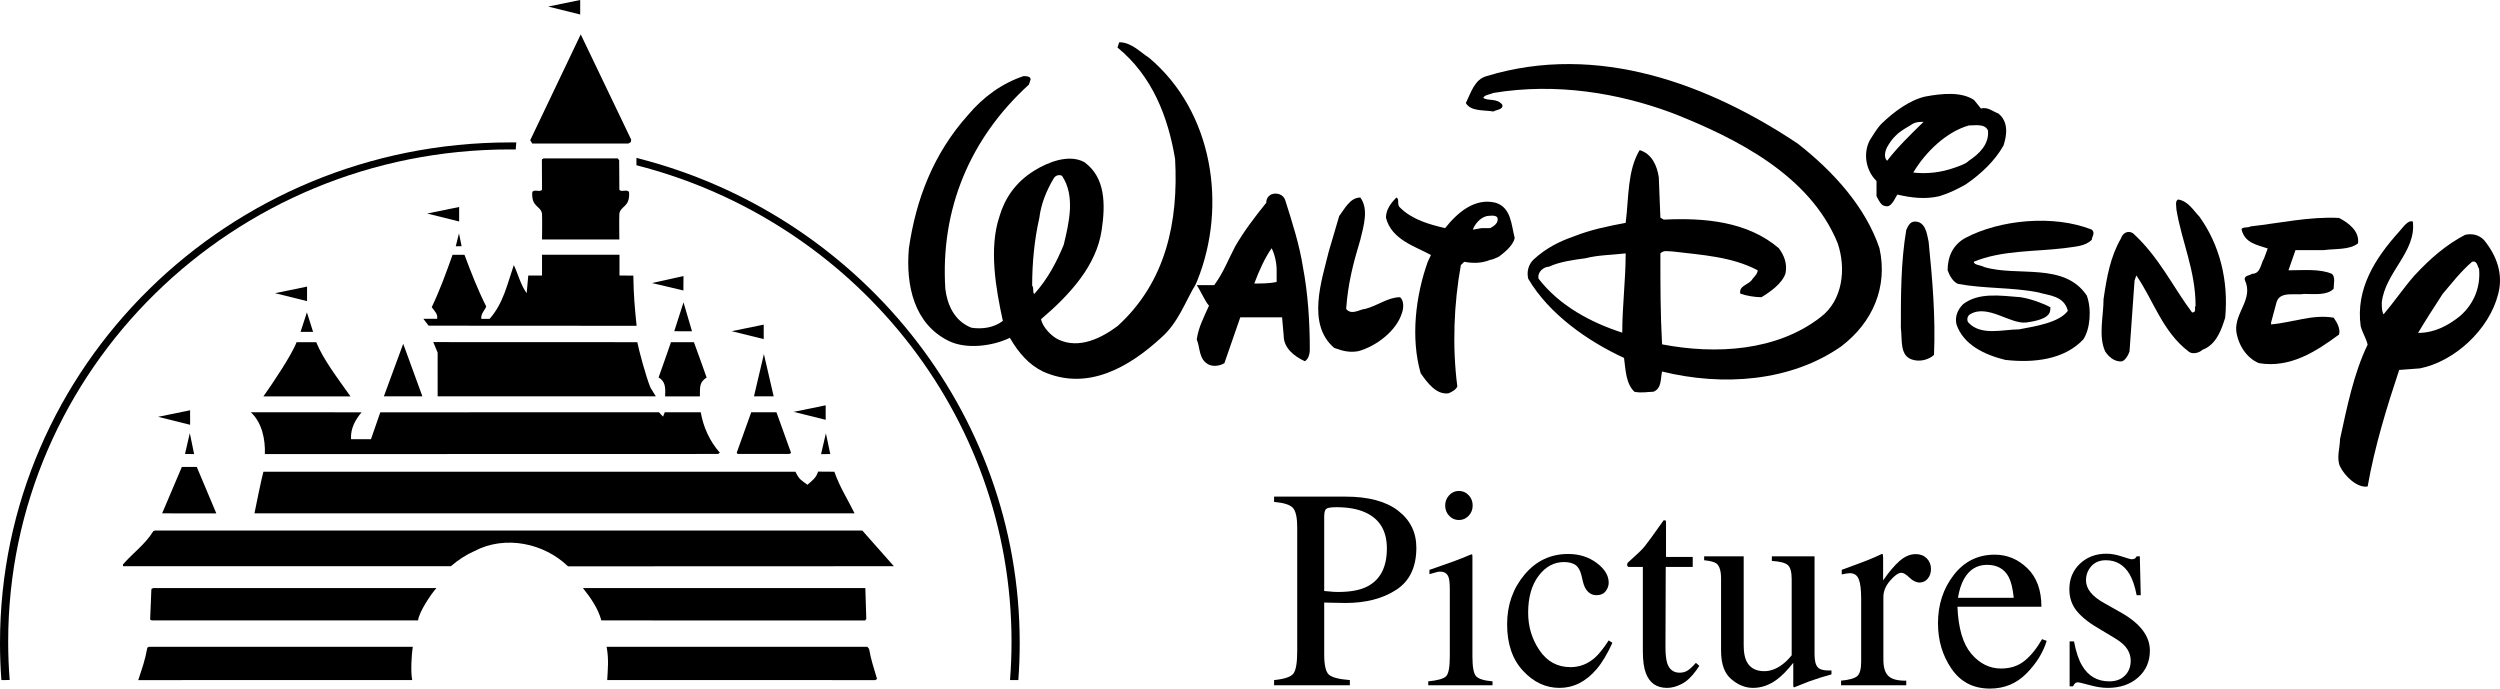 <?xml version="1.0" encoding="utf-8"?>
<!-- Generator: Adobe Illustrator 16.0.0, SVG Export Plug-In . SVG Version: 6.00 Build 0)  -->
<!DOCTYPE svg PUBLIC "-//W3C//DTD SVG 1.1//EN" "http://www.w3.org/Graphics/SVG/1.1/DTD/svg11.dtd">
<svg version="1.1"
	 id="svg4675" xmlns:svg="http://www.w3.org/2000/svg" xmlns:rdf="http://www.w3.org/1999/02/22-rdf-syntax-ns#" xmlns:cc="http://creativecommons.org/ns#" inkscape:version="0.48.5 r10040" sodipodi:docname="Walt_Disney_Pictures_1985_a.png" xmlns:inkscape="http://www.inkscape.org/namespaces/inkscape" xmlns:dc="http://purl.org/dc/elements/1.1/" xmlns:sodipodi="http://sodipodi.sourceforge.net/DTD/sodipodi-0.dtd"
	 xmlns="http://www.w3.org/2000/svg" xmlns:xlink="http://www.w3.org/1999/xlink" x="0px" y="0px" width="1000px"
	 height="275.434px" viewBox="-182.74 -50.14 1000 275.434" enable-background="new -182.74 -50.14 1000 275.434"
	 xml:space="preserve">
<g>
	<path id="path5055" inkscape:connector-curvature="0" d="M295.564,63.541c-4.136,6.765-6.896,15.331-13.886,21.445
		c-12.477,11.429-29.182,21.569-47.227,13.482c-5.604-2.715-9.738-7.402-13.251-13.482c-6.966,3.386-17.41,4.654-24.341,1.3
		c-13.934-6.752-17.375-22.22-16.037-37.151c2.82-19.482,9.775-37.778,23.613-53.234c6.297-7.529,13.968-12.833,22.262-15.604
		c0.799,0,2.808,0,2.808,1.3l-0.658,2.077c-23.707,21.569-35.466,50.006-33.458,81.704c0.729,6.114,3.442,12.832,10.432,15.57
		c4.277,0.662,9.069,0,12.582-2.738c-2.819-12.832-5.651-29.075-1.351-41.793l15.942,0.616c-1.998,8.727-2.867,18.194-2.867,27.034
		c0.869,1.312,0,2.726,0.869,3.365c5.439-6.08,8.952-12.855,11.748-19.63c2.103-8.795,4.746-19.573-0.693-27.638
		c-1.457-0.65-2.796,0-3.454,1.312c-2.855,4.814-4.946,10.117-5.604,15.558l-15.942-0.616c1.974-6.764,6.144-13.54,13.944-18.319
		c5.439-3.388,13.851-6.741,19.995-3.388c8.471,6.091,8.471,16.881,6.967,27.011c-2.021,14.167-12.394,25.71-24.306,35.851
		c0.798,3.376,4.252,6.776,6.943,8.087c8.412,3.981,17.363-0.672,23.66-5.35c19.501-17.68,24.411-41.953,23.049-66.876
		c-2.843-16.916-9.081-33.135-23.049-44.576l0.705-2.099c4.958,0,8.435,4.05,11.842,6.137
		c25.716,21.559,31.366,59.336,19.419,89.097L295.564,63.541"/>
	<path id="path5057" inkscape:connector-curvature="0" d="M302.93,63.918c3.512-4.666,5.592-10.118,8.376-15.445
		c3.512-6.09,7.659-11.555,12.463-17.521c0-1.448,0.66-2.725,2.149-3.387c1.999-0.741,4.819,0,5.51,2.601
		c2.786,8.839,5.618,17.634,6.979,26.372l-10.489,1.426c0-2.737-0.647-6.103-1.999-8.829c-2.795,4.026-4.944,8.829-6.953,14.133
		c2.795,0,6.274,0,8.952-0.639c0-1.278,0-2.704,0-4.666l10.489-1.426c2.069,10.779,2.773,22.333,2.773,33.102
		c0,2.099-0.704,4.026-1.996,4.71c-4.3-1.961-8.446-5.338-8.446-10.163l-0.648-7.402h-16.716l-6.354,18.33
		c-2.009,1.301-4.759,1.301-6.157,0.639c-4.241-2.087-3.442-6.741-4.91-10.095c0.669-4.847,2.831-8.874,4.91-13.539
		c-1.445-1.438-3.442-6.114-4.91-8.201C298.113,63.918,301.567,63.918,302.93,63.918"/>
	<path id="path5059" inkscape:connector-curvature="0" d="M361.386,28.866c3.455,4.677,1.314,11.429,0,16.893
		c-2.854,9.467-4.945,17.509-5.663,27.672c2.187,2.749,5.663,0,7.626,0c4.981-1.312,9.128-4.688,13.943-4.688
		c1.493,1.289,1.493,4.05,0.812,6.103c-2.162,7.403-10.455,13.527-17.412,15.457c-3.451,0.673-6.296,0-9.761-1.29
		c-11.103-9.479-4.957-27.021-2.162-38.576l4.171-14.167C355.044,33.542,357.241,28.866,361.386,28.866"/>
	<path id="path5061" inkscape:connector-curvature="0" d="M413.347,53.8c-3.443,1.426-6.957,1.426-10.396,0.776l-1.352,1.312
		c-2.795,15.604-3.488,32.485-1.41,48.581c-0.727,1.415-2.078,2.087-3.534,2.714c-4.819,0.639-8.296-3.991-11.128-8.029
		c-4.075-14.167-1.996-31.071,2.832-44.577l1.281-2.715c-6.109-3.388-15.836-6.102-17.998-14.942c0-3.376,2.162-5.966,4.137-8.053
		c1.514,0.639,0,2.726,1.514,4.038c4.795,4.802,11.748,6.752,18.011,8.202c4.886-6.148,11.818-12.239,20.194-10.153
		c6.25,1.951,6.25,8.704,7.647,14.145c-0.624,2.704-3.489,5.339-6.296,7.403C415.498,53.161,414.05,53.8,413.347,53.8l-3.443-12.695
		h3.443c1.502-0.81,3.502-2.1,2.866-4.187c-0.716-1.277-3.514-0.65-4.146-0.65c-2.866,0.65-4.945,3.388-5.677,5.453l3.514-0.616
		L413.347,53.8"/>
	<path id="path5063" inkscape:connector-curvature="0" d="M451.457,53.161c-4.804,0.639-10.442,1.415-14.602,3.376
		c-1.987,0-4.795,2.076-4.159,4.813c8.318,10.768,20.864,17.52,33.469,21.57c0-10.802,1.364-20.931,1.364-31.71
		C461.912,51.861,456.438,51.861,451.457,53.161l-4.804-8.692c6.907-2.749,13.919-4.174,20.876-5.464
		c1.289-10.14,0.657-20.908,5.59-29.109c4.807,1.46,6.966,6.114,7.659,10.904l0.636,16.118l1.361,0.787
		c16.035-0.787,33.422,0.65,46.005,11.429c2.021,2.726,3.514,6.091,2.666,10.118c-1.314,4.015-6.154,7.403-9.61,9.49
		c-2.841,0-6.296-0.661-8.458-1.425c-0.645-3.399,3.514-3.399,4.948-5.966c0.669-0.798,2.008-2.099,2.008-3.388
		c-10.396-5.464-22.215-6.103-34.079-7.528c-2.009,0-3.479-0.628-4.841,0.775c0,13.528,0,23.634,0.67,36.386
		c21.545,4.141,45.861,2.705,63.331-10.813c9.036-6.753,10.374-19.597,6.886-29.714c-11.069-27.045-40.271-41.828-66.046-51.968
		c-21.595-8.076-46.58-12.216-71.593-8.076c-1.468,0.673-3.452,0.673-4.109,1.962c1.984,1.426,5.473,0,7.611,2.738
		c0.635,2.076-2.82,2.076-3.502,2.726c-4.109-0.65-9.057,0-11.066-3.365c2.01-4.061,3.443-9.491,8.317-10.791
		c44.525-13.54,89.038,3.376,124.481,27.033c14.589,11.406,27.172,25.573,32.646,41.805c3.468,15.604-2.783,29.736-15.237,39.237
		c-20.194,14.146-47.366,16.096-71.719,10.096c-0.67,2.623,0,6.775-3.468,8.087c-1.996,0-4.828,0.627-7.61,0
		c-3.477-3.364-3.477-8.852-4.138-13.527c-14.589-6.742-30.013-17.543-38.321-31.676c-0.632-2.737,0-5.464,2-7.551
		c5.016-4.665,10.468-7.391,16.106-9.331L451.457,53.161"/>
	<path id="path5065" inkscape:connector-curvature="0" d="M583.219,38.481c4.146,0,4.804,4.665,5.485,8.029
		c1.505,14.955,2.808,29.771,2.163,45.318c-2.163,1.986-5.664,2.76-8.306,1.986c-5.604-1.324-4.313-8.043-4.96-12.754
		c0-13.471,0-26.349,2.162-39.204C580.388,40.569,581.103,38.481,583.219,38.481z M565.139,6.007
		c1.326-1.939,2.727-4.654,4.806-6.741l5.648,4.802c-1.432,1.289-2.782,3.365-3.498,4.665c-0.752,1.46-1.446,4.038,0,5.452
		c4.158-5.452,9.656-10.778,14.589-15.582c-1.48,0-2.773,0-4.122,0.662c-2.174,1.426-4.96,2.726-6.969,4.802l-5.648-4.802
		c4.875-4.699,11.158-9.365,17.421-10.791c6.99-1.3,14.602-1.951,19.562,1.426l2.69,3.354c2.816-0.752,4.908,1.312,6.953,1.973
		c4.254,3.376,3.406,8.84,2.08,12.855c-3.432,6.103-9.033,11.429-15.204,15.605l-4.3-6.765c2.162-0.799,4.3-1.426,5.618-2.738
		c4.158-2.715,8.305-6.752,7.669-12.194c-1.349-2.726-4.874-1.95-7.669-1.95c-9.082,2.601-17.399,10.756-22.203,18.832
		c5.461,0.639,11.1,0,16.585-1.95l4.3,6.765c-3.547,1.927-6.296,3.376-10.476,4.665c-5.605,1.3-11.22,0.626-16.718-0.662
		c-0.66,0.662-2.092,4.688-4.158,4.688c-2.15,0-2.749-1.3-4.229-4.026c0-1.289,0-4.665,0-6.102
		C563.716,18.223,562.356,11.47,565.139,6.007"/>
	<path id="path5067" inkscape:connector-curvature="0" d="M604.611,78.871c5.007,5.476,13.898,2.739,20.253,2.739
		c6.907-1.301,16.026-2.739,19.537-7.404c-1.515-6.125-7.669-6.125-11.936-7.414c-10.442-2.053-21.546-1.415-31.987-3.376
		c-2.021-0.787-3.469-3.388-4.172-5.452c0-5.464,2.15-10.163,6.99-12.867c13.85-7.391,35.443-9.456,50.689-3.376
		c1.518,1.426,0,2.749,0,4.038c-2.666,2.714-6.8,2.714-11.1,3.376c-11.772,1.426-25.01,0.787-36.113,5.441
		c0,1.312,2.845,1.312,4.146,2.088c13.241,4.025,31.967-2.088,41.058,11.417c2.009,5.476,1.352,13.529-1.431,17.577
		c-7.66,8.157-20.077,9.456-31.214,8.157c-8.413-2.077-16.776-6.104-19.513-14.282c-0.67-3.354,0.658-5.977,2.736-8.042
		c6.201-4.7,14.59-3.411,22.919-2.75c4.3,0.65,9.739,2.75,11.947,4.05c0,2.053,0,4.779-9.772,6.079
		c-6.309,0.662-15.296-7.379-22.191-3.387C603.966,76.18,603.966,78.209,604.611,78.871"/>
	<path id="path5069" inkscape:connector-curvature="0" d="M670.433,43.146c10.445,9.49,16.061,21.592,23.649,31.698
		c2.046,0,0.728-1.95,1.409-2.612c0-14.27-5.556-25.722-7.659-38.554c0-1.301-0.646-3.376,0.669-4.027
		c4.146,0.65,6.309,4.677,8.446,6.764c8.226,11.384,11.785,25.688,10.388,40.516c-1.447,4.677-3.489,10.779-9.095,12.855
		c-1.293,1.277-4.158,1.95-5.593,0.639c-10.442-8.02-13.907-20.258-20.852-30.399l-0.715,2.076l-2.009,28.323
		c-0.719,2.064-2.08,4.015-3.431,4.015c-2.865,0-4.957-1.95-6.309-4.015c-2.786-6.08-0.648-14.145-0.648-20.908
		c1.293-8.829,2.69-16.882,6.957-24.273C666.287,43.146,668.354,41.857,670.433,43.146"/>
	<path id="path5071" inkscape:connector-curvature="0" d="M718.06,59.389c3.501,0,3.501-4.163,4.791-6.091l1.493-4.049
		c-4.134-1.448-9.091-2.053-10.442-7.528c0-1.289,2.865-0.616,3.501-1.289c11.748-1.312,23.692-4.015,35.465-3.399
		c4.101,2.088,8.247,5.476,7.602,10.164c-3.501,2.726-8.953,2.053-13.923,2.726h-11.1l-2.798,8.042h0.66
		c5.614,0,11.899-0.627,16.714,1.426c1.493,1.3,0.695,4.026,0.695,5.988c-2.703,2.704-7.611,2.053-11.795,2.053
		c-3.477,0.65-9.775-1.288-11.065,3.388l-2.162,8.053v0.764c8.458-0.764,16.692-4.151,25.022-2.703
		c1.446,1.938,2.807,4.677,2.149,6.741c-9.141,6.753-19.559,13.541-32.024,11.441c-4.912-1.95-8.389-7.403-9.079-12.867
		c-0.661-7.403,6.929-12.729,3.489-20.257C714.535,60.028,717.403,60.028,718.06,59.389"/>
	<path id="path5073" inkscape:connector-curvature="0" d="M794.316,67.431c-3.514,5.464-6.99,10.779-9.822,15.593
		c6.309,0,11.771-2.715,16.775-6.742c5.51-4.791,8.317-11.543,7.613-18.946c-0.647-0.672-0.647-3.399-2.798-2.76
		C801.269,58.739,797.78,63.416,794.316,67.431l-11.244-7.403c6.262-6.73,12.559-12.228,20.218-16.231
		c2.795-0.65,5.593,0,7.589,2.099c4.958,6.079,7.802,13.494,5.661,21.535c-3.511,14.179-17.409,27.011-31.306,29.783l-8.305,0.627
		c-4.958,14.942-9.752,30.397-12.618,46.63c-4.112,0.649-9.094-4.026-11.044-8.041c-1.515-3.39,0-7.552,0-10.917
		c2.785-12.729,5.464-26.246,11.044-37.801c-0.647-2.726-2.091-4.688-2.785-7.403c-2.021-14.817,5.651-27.011,15.403-37.801
		c1.351-1.403,3.451-4.802,5.46-4.026c1.493,12.079-11.065,20.257-12.417,32.337c0,2.076,0,3.388,0.693,4.813
		c4.102-4.813,8.26-10.893,12.406-15.604L794.316,67.431"/>
	<path d="M69.728,5.694c-0.189,1.311,0.115,0.816-1.096,1.566H30.174l-0.832-1.302l20.209-42.34L69.728,5.694"/>
	<polyline points="0.919,38.451 -11.893,35.271 0.919,32.652 0.919,38.451 	"/>
	<polyline points="1.907,48.347 -0.433,48.362 0.853,43.205 1.907,48.347 	"/>
	<path d="M3.052,51.782c2.619,7.019,5.338,14.03,8.699,20.671c-0.658,1.688-2.24,2.9-1.959,4.959
		c-0.051-0.041,3.344,0.065,3.344-0.041c5.521-6.27,7.035-13.898,9.648-21.471c1.688,3.461,2.719,7.942,5.148,11.222l0.635-7.061
		h5.503v-8.305h30.985v8.305l5.537,0.049c0.101,7.481,0.559,12.862,1.311,20.07l-83.203-0.05l-2.109-2.76h5.495
		c0.462-1.87-1.105-3.139-2.134-4.631c3.271-6.837,5.809-13.849,8.331-20.959H3.052"/>
	<polyline points="90.613,66.051 78.033,63.077 90.663,60.269 90.613,66.051 	"/>
	<polyline points="94.058,82.373 86.963,82.347 90.663,70.797 94.058,82.373 	"/>
	<polyline points="-57.502,82.611 -62.519,82.611 -59.974,74.801 -57.502,82.611 	"/>
	<path d="M-56.251,86.731c2.853,6.987,8.364,14.122,13.702,21.692l-34.825-0.016c3.831-5.355,11.461-16.8,13.258-21.676H-56.251"/>
	<path d="M72.183,86.731c0.594,3.122,3.485,13.906,5.265,18.207l2.134,3.444l-87.265,0.025V90.908l-1.754-4.211L72.183,86.731"/>
	<path d="M94.823,86.731c1.566,4.417,3.394,9.162,5.083,14.122c-2.693,1.869-2.693,3.113-2.693,7.555H83.297
		c0.23-3.865,0-6.039-2.604-7.555c1.69-4.68,3.419-9.705,4.959-14.122H94.823"/>
	<polyline points="-13.789,108.382 -29.194,108.407 -21.458,87.374 -13.789,108.382 	"/>
	<polyline points="126.724,108.382 118.848,108.407 122.819,91.493 126.724,108.382 	"/>
	<path d="M-38.108,114.783c-2.439,2.909-4.5,6.459-4.211,10.769l7.975-0.024l3.724-10.744l111.462-0.016l1.63,1.746l0.702-1.746
		h14.385c1.031,5.89,3.534,11.524,7.654,16.205l-0.749,0.471l-181.262,0.048c0.239-5.734-1.112-12.612-5.61-16.724L-38.108,114.783"
		/>
	<polyline points="133.693,131.022 132.995,131.443 112.314,131.443 111.945,130.973 117.751,114.768 127.845,114.768 
		133.693,131.022 	"/>
	<polyline points="149.373,131.491 145.688,131.509 147.617,123.187 149.373,131.491 	"/>
	<path d="M135.449,138.551c1.516,3.272,2.454,3.437,4.794,5.217c2.11-1.879,3.395-2.644,4.26-5.265l6.5,0.048
		c2.249,6.361,5.099,10.571,8.09,16.651H-80.958c2.884-14.359,3.583-16.651,3.583-16.651H135.449"/>
	<polyline points="-104.034,136.642 -96.208,155.228 -117.884,155.202 -110.001,136.642 -104.034,136.642 	"/>
	<path d="M174.814,176.344l-130.347,0.048c-9.582-9.242-25.044-12.579-37.387-6.127c-3.378,1.49-6.558,3.55-9.458,6.079H-133.53
		v-0.75c4.211-4.771,8.792-7.901,12.16-13.33l0.651-0.189h282.902L174.814,176.344"/>
	<path d="M-8.151,185.085c-1.987,2.108-7.02,9.556-7.367,12.944h-106.536l-0.626-0.356l0.485-12.021
		c0.472-0.938,0.167,0,0.727-0.567H-8.151"/>
	<path d="M163.774,197.394l-0.471,0.651l-105.497-0.016c-1.409-5.027-4.325-9.081-7.373-12.944h112.961L163.774,197.394"/>
	<path d="M-17.628,208.589c-0.46,2.721-0.93,9.896-0.23,13.29l-109.591,0.024c1.541-4.697,2.712-7.809,3.642-12.96l0.593-0.354
		H-17.628"/>
	<path d="M164.893,209.422c0.84,4.763,1.871,7.431,3.188,12.021l-0.748,0.461l-107.188-0.024c0.223-4.096,0.7-8.371-0.238-13.29
		h104.311L164.893,209.422"/>
	<path d="M64.39,13.232l0.543,0.759L65,25.681c0.651,1.311,3.122-0.371,3.88,1.031c0.445,6.104-3.412,5.397-3.88,8.666
		c-0.124,2.811,0,10.258,0,10.258H34.071c0,0,0.107-7.447,0-10.258c-0.478-3.269-4.334-2.562-3.897-8.666
		c0.758-1.401,3.238,0.28,3.897-1.031L34.014,13.62l0.659-0.388H64.39"/>
	<polyline points="-59.917,70.311 -72.736,67.131 -59.917,64.502 -59.917,70.311 	"/>
	<polyline points="122.744,85.502 109.917,82.331 122.744,79.711 122.744,85.502 	"/>
	<polyline points="147.528,117.782 134.716,114.602 147.528,111.982 147.528,117.782 	"/>
	<polyline points="-106.696,119.776 -119.508,116.588 -106.696,113.967 -106.696,119.776 	"/>
	<polyline points="-105.089,131.491 -108.74,131.443 -106.819,123.112 -105.089,131.491 	"/>
	<path d="M-182.188,221.879c-0.371-4.902-0.552-9.854-0.552-14.846C-182.74,96.46-91.429,6.831,21.202,6.831
		c0.782,0,1.788-0.008,2.571,0l-0.223,2.818c-0.792-0.009-1.566-0.017-2.349-0.017c-110.827,0-200.67,88.171-200.67,196.924
		c0,5.157,0.205,10.265,0.601,15.314L-182.188,221.879"/>
	<path d="M224.592,221.879c0.372-4.902,0.552-9.854,0.552-14.846c0-93.37-65.226-171.853-153.307-194.007v2.933
		c86.317,22.023,150.035,99.013,150.035,190.596c0,5.165-0.205,10.281-0.601,15.332L224.592,221.879"/>
	<polyline points="49.337,-44.34 36.527,-47.52 49.337,-50.14 49.337,-44.34 	"/>
	<path d="M357.196,223.956v-2.066c-4.33-0.331-7.123-1.057-8.379-2.163c-1.247-1.117-1.875-3.826-1.875-8.131v-20.718
		c0.875,0,2.222,0.04,4.04,0.092c1.817,0.058,3.314,0.082,4.471,0.082c8.106,0,14.865-1.743,20.263-5.233
		c5.396-3.494,8.089-9.112,8.089-16.873c0-6.122-2.43-11.058-7.296-14.808c-4.868-3.746-11.892-5.628-21.056-5.628h-28.56v2.116
		c3.876,0.338,6.388,1.132,7.535,2.395c1.149,1.274,1.721,3.885,1.721,7.853v49.382c0,4.719-0.513,7.735-1.537,9.048
		c-1.018,1.323-3.596,2.185-7.719,2.587v2.066H357.196 M364.237,184.424c-2.86,1.487-6.769,2.223-11.743,2.223
		c-0.57,0-1.148-0.017-1.743-0.05c-0.604-0.042-1.876-0.148-3.809-0.337v-29.727c0-1.603,0.255-2.627,0.759-3.092
		c0.521-0.461,1.876-0.701,4.107-0.701c4.686,0,8.568,0.711,11.636,2.117c5.709,2.61,8.569,7.387,8.569,14.37
		C372.013,176.646,369.417,181.713,364.237,184.424z"/>
	<path d="M388.565,223.956v-1.552c3.776-0.373,6.147-1.052,7.14-2.042c0.983-0.984,1.479-3.646,1.479-7.991v-26.553
		c0-2.412-0.158-4.088-0.479-5.006c-0.521-1.522-1.638-2.288-3.322-2.288c-0.389,0-0.777,0.032-1.149,0.114
		c-0.371,0.075-1.438,0.372-3.198,0.885v-1.728l2.282-0.776c6.164-2.116,10.47-3.703,12.897-4.785
		c0.993-0.446,1.63-0.669,1.91-0.669c0.066,0.256,0.107,0.537,0.107,0.835v39.971c0,4.23,0.479,6.893,1.446,7.966
		c0.975,1.075,3.165,1.77,6.594,2.067v1.552H388.565 M395.332,152.071c0-1.587,0.529-2.957,1.588-4.106
		c1.057-1.156,2.364-1.729,3.917-1.729c1.511,0,2.809,0.563,3.884,1.696c1.074,1.132,1.611,2.519,1.611,4.139
		c0,1.604-0.537,2.967-1.611,4.099c-1.075,1.132-2.373,1.701-3.884,1.701c-1.553,0-2.86-0.569-3.917-1.701
		C395.861,155.038,395.332,153.676,395.332,152.071z"/>
	<path d="M427.04,179.746c-4.618,5.538-6.933,12.14-6.933,19.823c0,7.835,2.115,14.033,6.347,18.595
		c4.231,4.569,9.099,6.85,14.603,6.85c5.61,0,10.544-2.487,14.814-7.462c2.216-2.594,4.331-6.123,6.348-10.577l-1.479-0.95
		c-2.05,3.155-3.885,5.462-5.513,6.909c-2.851,2.52-6.114,3.782-9.784,3.782c-5.174,0-9.297-2.23-12.346-6.675
		c-3.05-4.462-4.578-9.486-4.578-15.089c0-6.124,1.381-11.034,4.157-14.733c2.769-3.688,6.164-5.538,10.182-5.538
		c1.898,0,3.437,0.396,4.601,1.172c1.124,0.818,1.927,2.209,2.381,4.174l0.637,2.672c0.421,1.708,1.099,3.007,2.032,3.898
		c0.935,0.893,2.017,1.339,3.256,1.339c1.687,0,2.942-0.529,3.752-1.587c0.819-1.057,1.224-2.206,1.224-3.43
		c0-2.85-1.604-5.486-4.793-7.866c-3.19-2.396-6.99-3.604-11.396-3.604C437.494,171.448,431.66,174.22,427.04,179.746"/>
	<path d="M483.663,172.623h10.685v4.008h-10.793l-0.107,32.072c0,2.815,0.232,4.957,0.688,6.404
		c0.842,2.553,2.503,3.832,4.975,3.832c1.271,0,2.371-0.313,3.305-0.939c0.933-0.629,2-1.629,3.206-3.01l1.364,1.225l-1.158,1.676
		c-1.834,2.594-3.768,4.437-5.817,5.514c-2.049,1.071-4.024,1.609-5.924,1.609c-4.166,0-6.983-1.95-8.462-5.842
		c-0.811-2.114-1.224-5.057-1.224-8.801v-33.74h-5.76c-0.174-0.109-0.314-0.224-0.396-0.33c-0.091-0.116-0.134-0.266-0.134-0.448
		c0-0.37,0.084-0.659,0.233-0.868c0.165-0.195,0.66-0.676,1.521-1.419c2.421-2.117,4.172-3.835,5.247-5.142
		c1.091-1.32,3.62-4.801,7.603-10.443c0.454,0,0.728,0.032,0.81,0.106c0.1,0.083,0.141,0.356,0.141,0.844V172.623"/>
	<path d="M498.917,173.952c2.536,0.268,4.197,0.712,4.975,1.338c1.189,1.011,1.793,2.992,1.793,5.961v28.896
		c0,5.337,1.38,9.147,4.132,11.411c2.71,2.309,5.603,3.455,8.668,3.455c3.355,0,6.529-1.115,9.521-3.338
		c1.975-1.445,4.165-3.676,6.562-6.686v8.966c0,0.225,0.016,0.413,0.05,0.588c0.032,0.164,0.147,0.249,0.322,0.249
		c3.099-1.267,5.114-2.06,6.023-2.389c2.156-0.746,3.693-1.266,4.604-1.547c0.916-0.264,2.346-0.693,4.28-1.239v-1.571
		c-2.776,0.117-4.61-0.296-5.462-1.246c-0.876-0.949-1.307-2.686-1.307-5.205V172.4h-17.08v1.834
		c3.181,0.191,5.297,0.729,6.346,1.618c1.059,0.886,1.587,2.769,1.587,5.629v30.503c-1.33,1.633-2.661,2.914-3.968,3.842
		c-2.287,1.676-4.634,2.501-7.032,2.501c-3.494,0-5.892-1.404-7.188-4.229c-0.678-1.52-1.007-3.544-1.007-6.066V172.4h-15.817
		V173.952"/>
	<path d="M553.689,223.956v-1.835c3.247-0.296,5.396-0.908,6.453-1.808c1.059-0.911,1.586-2.851,1.586-5.828v-25.103
		c0-3.678-0.33-6.308-0.982-7.876c-0.645-1.587-1.844-2.373-3.571-2.373c-0.354,0-0.817,0.053-1.403,0.149
		c-0.579,0.091-1.182,0.206-1.818,0.354v-1.842c2.008-0.736,4.074-1.495,6.189-2.28c2.115-0.776,3.578-1.331,4.389-1.67
		c1.761-0.701,3.577-1.505,5.454-2.397c0.238,0,0.388,0.1,0.444,0.28c0.051,0.192,0.075,0.581,0.075,1.167v9.134
		c2.256-3.299,4.438-5.878,6.537-7.738c2.099-1.851,4.272-2.783,6.528-2.783c1.793,0,3.255,0.569,4.396,1.694
		c1.126,1.142,1.686,2.561,1.686,4.262c0,1.53-0.43,2.805-1.288,3.844c-0.876,1.042-1.958,1.562-3.266,1.562
		c-1.329,0-2.685-0.652-4.04-1.95c-1.354-1.306-2.421-1.949-3.197-1.949c-1.239,0-2.752,1.05-4.554,3.147
		c-1.793,2.1-2.693,4.257-2.693,6.487v25.105c0,3.19,0.701,5.422,2.115,6.652c1.405,1.249,3.752,1.825,7.032,1.759v1.835H553.689"/>
	<path d="M598.75,179.862c-4.197,5.422-6.297,11.858-6.297,19.32c0,6.859,1.802,12.933,5.429,18.205
		c3.612,5.271,8.728,7.906,15.354,7.906c5.76,0,10.609-2.007,14.577-6.016c3.967-4.007,6.678-8.369,8.124-13.079l-1.86-0.67
		c-2.147,3.75-4.487,6.643-7.032,8.686c-2.537,2.039-5.66,3.057-9.354,3.057c-4.586,0-8.553-1.958-11.908-5.893
		c-3.346-3.941-5.205-10.205-5.553-18.825h33.592c0-6.643-1.876-11.773-5.611-15.385c-3.743-3.63-8.09-5.44-13.063-5.44
		C608.41,171.729,602.948,174.44,598.75,179.862z M620.755,180.695c0.951,1.82,1.621,4.589,2,8.298h-22.312
		c0.488-3.049,1.307-5.569,2.429-7.569c2.115-3.753,5.189-5.628,9.207-5.628C616.128,175.796,619.03,177.426,620.755,180.695z"/>
	<path d="M646.489,224.395c0.174-0.438,0.422-0.818,0.736-1.14c0.32-0.315,0.685-0.462,1.106-0.462c0.496,0,2.082,0.37,4.76,1.105
		c2.686,0.745,5.082,1.115,7.197,1.115c5.041,0,9.124-1.396,12.239-4.181c3.123-2.786,4.685-6.362,4.685-10.742
		c0-5.711-3.751-10.72-11.262-15.032l-6.984-3.949c-4.865-2.679-7.305-5.721-7.305-9.133c0-2.156,0.703-4.024,2.116-5.626
		c1.413-1.587,3.354-2.398,5.825-2.398c4.115,0,7.272,1.869,9.472,5.571c1.188,2.008,2.147,4.808,2.85,8.412h1.637l-0.373-15.535
		h-1.264c-0.215,0.403-0.463,0.702-0.734,0.894c-0.29,0.179-0.753,0.271-1.381,0.271c-0.281,0-1.546-0.373-3.785-1.107
		c-2.231-0.744-4.289-1.116-6.164-1.116c-4.265,0-7.811,1.341-10.628,4.008c-2.825,2.677-4.23,6.089-4.23,10.238
		c0,3.39,1.016,6.314,3.066,8.802c2.05,2.486,5.239,4.949,9.576,7.403l5.926,3.562c2.215,1.371,3.768,2.786,4.652,4.231
		c0.885,1.454,1.322,2.96,1.322,4.512c0,2.454-0.769,4.447-2.307,5.983c-1.527,1.552-3.619,2.323-6.263,2.323
		c-4.759,0-8.372-2.084-10.842-6.25c-1.372-2.256-2.471-5.511-3.272-9.742h-1.752v17.982H646.489"/>
</g>
</svg>
